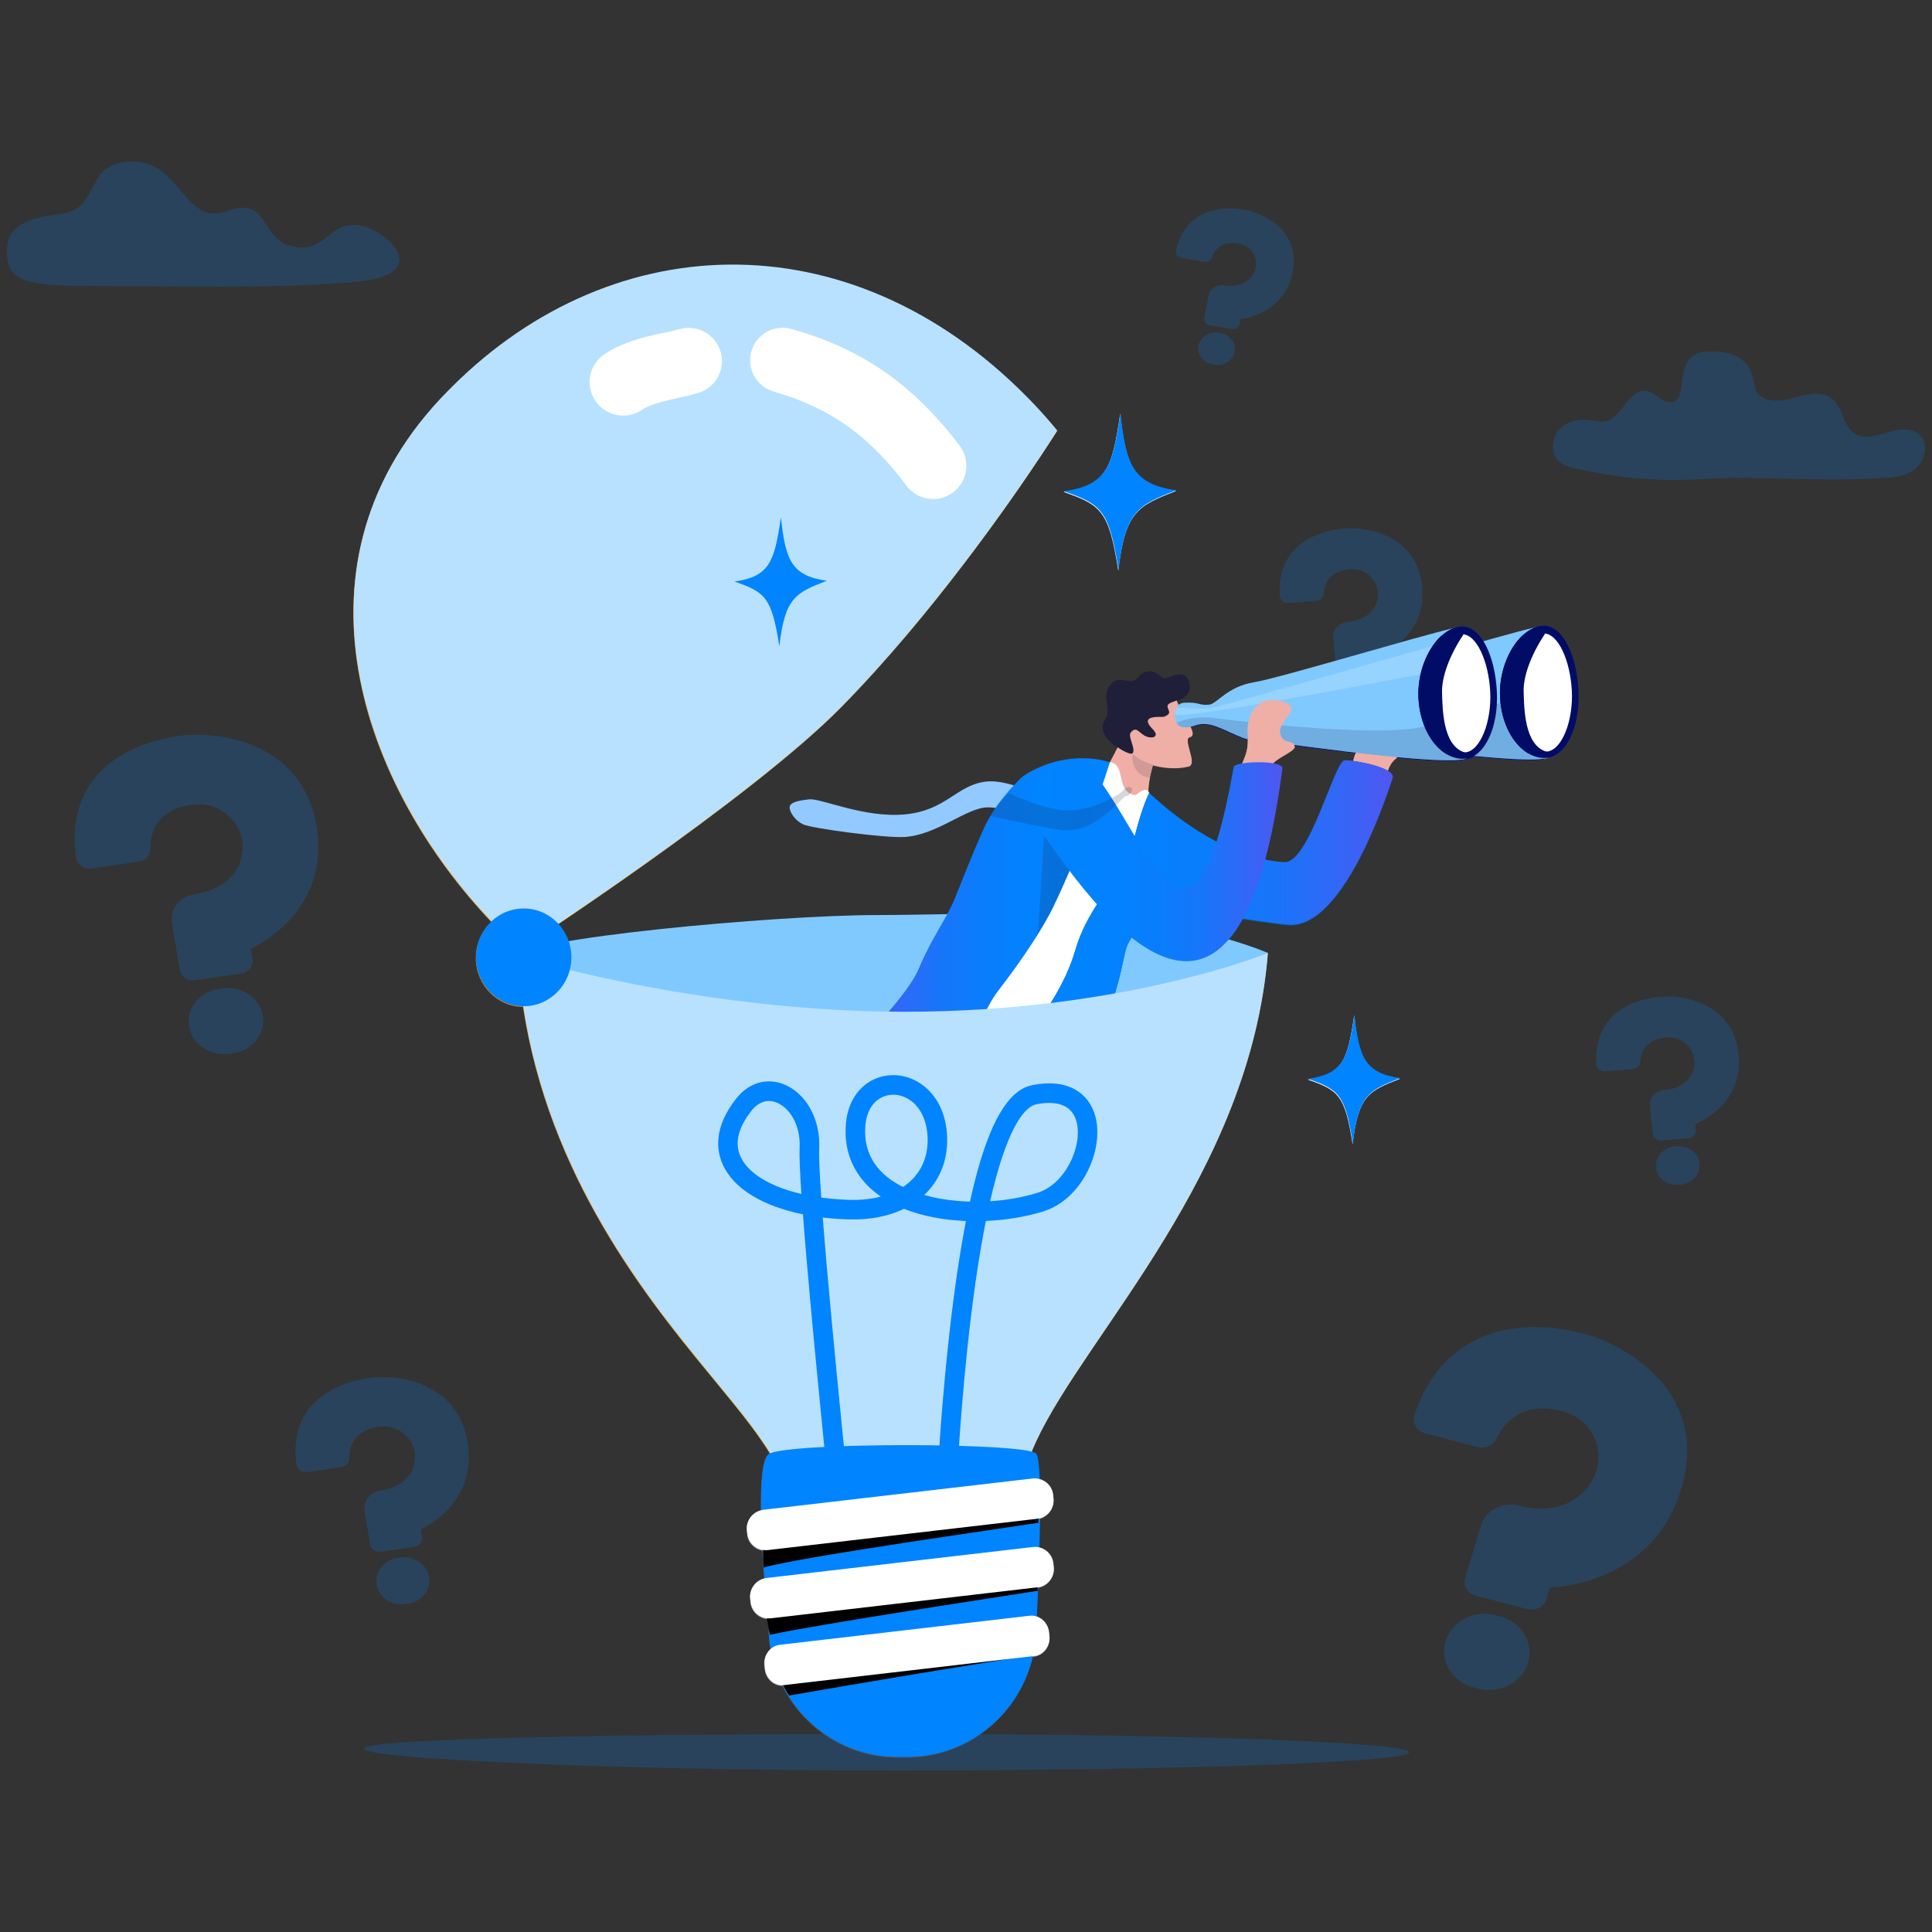 <?xml version="1.0" encoding="UTF-8"?>
<svg id="Layer_1" data-name="Layer 1" xmlns="http://www.w3.org/2000/svg" xmlns:xlink="http://www.w3.org/1999/xlink" viewBox="0 0 700 700">
  <rect x="0" y="0" width="700" height="700" fill="#333333" stroke="none"/>
  <defs>
    <style>
      .cls-1, .cls-2 {
        fill: #fff;
      }

      .cls-3 {
        fill: #b8e1ff;
      }

      .cls-4 {
        fill: #f2b233;
      }

      .cls-5 {
        fill: #ea4f26;
      }

      .cls-6 {
        opacity: .19;
      }

      .cls-6, .cls-7, .cls-8, .cls-9 {
        fill: none;
      }

      .cls-10 {
        fill: #2c2c42;
        opacity: .6;
      }

      .cls-11 {
        fill: url(#New_Gradient_Swatch_6);
      }

      .cls-12, .cls-13, .cls-14, .cls-15, .cls-16 {
        fill: #1f1f39;
      }

      .cls-12, .cls-2 {
        opacity: .18;
      }

      .cls-17 {
        fill: #3d3d59;
        opacity: .26;
      }

      .cls-13 {
        opacity: .11;
      }

      .cls-18, .cls-19 {
        fill: #0084ff;
      }

      .cls-18, .cls-8 {
        opacity: .2;
      }

      .cls-14 {
        opacity: .16;
      }

      .cls-20 {
        fill: url(#New_Gradient_Swatch_6-2);
      }

      .cls-21 {
        fill: #db9923;
      }

      .cls-22 {
        fill: #0267a4;
      }

      .cls-23 {
        fill: #80c9ff;
      }

      .cls-24 {
        fill: #efaea6;
      }

      .cls-25 {
        fill: #575759;
      }

      .cls-26 {
        fill: #92caff;
      }

      .cls-7 {
        opacity: .75;
      }

      .cls-27 {
        fill: #aaaaaf;
      }

      .cls-16 {
        opacity: .14;
      }

      .cls-28 {
        fill: #3b3b4d;
      }

      .cls-9 {
        opacity: .65;
      }

      .cls-29 {
        fill: #f4c83d;
      }

      .cls-30 {
        fill: url(#linear-gradient);
      }

      .cls-31 {
        fill: #cc820a;
      }

      .cls-32 {
        fill: #0069a8;
      }

      .cls-33 {
        fill: #000c66;
      }

      .cls-34 {
        fill: #754942;
      }
    </style>
    <linearGradient id="New_Gradient_Swatch_6" data-name="New Gradient Swatch 6" x1="363.4" y1="335.84" x2="504.62" y2="335.84" gradientUnits="userSpaceOnUse">
      <stop offset="0" stop-color="#0084ff"/>
      <stop offset=".33" stop-color="#0282fe"/>
      <stop offset=".52" stop-color="#0a7dfd"/>
      <stop offset=".69" stop-color="#1975fa"/>
      <stop offset=".83" stop-color="#2d6af7"/>
      <stop offset=".96" stop-color="#475bf2"/>
      <stop offset="1" stop-color="#5156f1"/>
    </linearGradient>
    <linearGradient id="linear-gradient" x1="312.07" y1="331.51" x2="402.14" y2="331.51" gradientUnits="userSpaceOnUse">
      <stop offset="0" stop-color="#5156f1"/>
      <stop offset=".04" stop-color="#475bf2"/>
      <stop offset=".17" stop-color="#2d6af7"/>
      <stop offset=".31" stop-color="#1975fa"/>
      <stop offset=".48" stop-color="#0a7dfd"/>
      <stop offset=".67" stop-color="#0282fe"/>
      <stop offset="1" stop-color="#0084ff"/>
    </linearGradient>
    <linearGradient id="New_Gradient_Swatch_6-2" data-name="New Gradient Swatch 6" x1="373.52" y1="312.22" x2="464.64" y2="312.22" xlink:href="#New_Gradient_Swatch_6"/>
  </defs>
  <g class="cls-8">
    <g>
      <path class="cls-19" d="m600.81,499.39c-8.08-8.83-19.26-14.15-27.03-16.18-7.28-1.9-18.31-3.64-29.54-1.09-6.97,1.58-13.08,4.63-18.15,9.07-6.01,5.26-10.59,12.51-13.63,21.55-.46,1.36-.3,2.79.43,4.04.73,1.26,1.96,2.16,3.44,2.55l19.08,4.99c2.69.7,5.57-.56,6.7-2.93,2.53-5.33,8.92-13.76,23.26-10.26,10.93,2.67,13.2,11.15,13.67,14.68.76,5.74-1.67,11.66-6.51,15.86-7.43,6.45-17.13,5.19-22.25,3.87-5.89-1.52-12.02,1.67-13.66,7.1l-5.78,19.06c-.84,2.78.91,5.69,3.91,6.47l18.59,4.86c3,.78,6.12-.84,6.97-3.63l1.21-4.01c.03-.1.12-.16.23-.17,4.63-.27,13.79-1.45,23.2-6.32,12.01-6.21,20.16-16.15,24.22-29.54,5.81-19.16-1.33-32.32-8.34-39.98Z"/>
      <path class="cls-19" d="m543.5,585.64l-1.63-.43c-7.77-2.03-15.88,2.19-18.07,9.41-2.19,7.22,2.36,14.74,10.13,16.78l1.63.43c7.77,2.03,15.88-2.19,18.07-9.41,2.19-7.22-2.36-14.74-10.13-16.78Z"/>
    </g>
    <g>
      <path class="cls-19" d="m618.06,364.27c-5.61-2.85-12.02-3.5-16.14-3.15-3.86.33-9.48,1.37-14.36,4.5-3.03,1.94-5.35,4.44-6.9,7.43-1.84,3.54-2.6,7.79-2.28,12.64.05.73.41,1.39,1,1.86.6.48,1.36.7,2.15.64l10.12-.86c1.43-.12,2.56-1.21,2.63-2.54.16-2.98,1.55-8.11,9.12-8.87,5.76-.58,8.52,3.1,9.44,4.7,1.5,2.62,1.5,5.87.01,8.7-2.29,4.35-7.18,5.4-9.89,5.64-3.12.28-5.43,2.84-5.14,5.72l.99,10.11c.15,1.48,1.56,2.57,3.15,2.43l9.86-.84c1.59-.13,2.77-1.45,2.62-2.92l-.21-2.12c0-.05.02-.1.08-.12,2.16-.92,6.32-3.04,9.86-6.97,4.53-5.02,6.47-11.16,5.77-18.27-1-10.17-7.01-15.25-11.88-17.73Z"/>
      <path class="cls-19" d="m607.63,415.33l-.86.07c-4.12.35-7.17,3.75-6.8,7.58.38,3.83,4.04,6.66,8.16,6.31l.86-.07c4.12-.35,7.17-3.75,6.8-7.58-.38-3.83-4.04-6.66-8.16-6.31Z"/>
    </g>
    <g>
      <path class="cls-19" d="m463.16,81.94c-3.8-3.48-8.78-5.35-12.18-5.94-3.18-.55-7.95-.91-12.63.57-2.91.92-5.39,2.43-7.37,4.5-2.35,2.45-4,5.7-4.93,9.66-.14.59-.02,1.2.35,1.71.36.51.92.85,1.57.97l8.33,1.45c1.18.21,2.35-.43,2.73-1.48.86-2.36,3.24-6.18,9.49-5.19,4.77.76,6.08,4.29,6.42,5.77.56,2.42-.24,5.03-2.13,6.98-2.9,3.01-7.09,2.81-9.32,2.43-2.57-.44-5.05,1.13-5.53,3.5l-1.69,8.32c-.25,1.22.62,2.39,1.93,2.62l8.12,1.42c1.31.23,2.57-.57,2.82-1.79l.35-1.75s.04-.07.09-.08c1.96-.28,5.82-1.1,9.63-3.51,4.86-3.07,7.93-7.59,9.11-13.44,1.69-8.37-1.88-13.72-5.18-16.74Z"/>
      <path class="cls-19" d="m442.26,120.7l-.71-.12c-3.39-.59-6.68,1.49-7.31,4.64-.64,3.15,1.6,6.2,5,6.79l.71.12c3.39.59,6.68-1.49,7.31-4.64.64-3.15-1.6-6.2-5-6.79Z"/>
    </g>
    <g>
      <path class="cls-19" d="m503.46,194.69c-5.6-2.88-12-3.54-16.12-3.21-3.86.31-9.49,1.34-14.38,4.45-3.04,1.93-5.37,4.42-6.94,7.41-1.85,3.53-2.64,7.78-2.33,12.63.05.73.4,1.39.99,1.87.6.48,1.36.71,2.15.64l10.12-.82c1.43-.12,2.56-1.2,2.64-2.53.17-2.98,1.59-8.1,9.15-8.84,5.77-.56,8.51,3.13,9.42,4.74,1.49,2.62,1.48,5.87-.02,8.7-2.31,4.34-7.2,5.38-9.92,5.61-3.12.26-5.44,2.82-5.17,5.7l.95,10.12c.14,1.48,1.55,2.57,3.14,2.45l9.86-.8c1.59-.13,2.77-1.44,2.63-2.91l-.2-2.13c0-.05.03-.1.08-.12,2.17-.91,6.33-3.02,9.89-6.94,4.55-5,6.51-11.14,5.85-18.25-.96-10.17-6.95-15.28-11.81-17.77Z"/>
      <path class="cls-19" d="m492.82,245.71l-.86.07c-4.13.33-7.19,3.72-6.83,7.55.36,3.83,4.01,6.67,8.13,6.34l.86-.07c4.13-.33,7.19-3.72,6.83-7.55-.36-3.83-4.01-6.67-8.13-6.34Z"/>
    </g>
    <g>
      <path class="cls-19" d="m153.65,501.94c-7.01-3.07-14.8-3.41-19.75-2.7-4.64.66-11.35,2.31-17,6.42-3.51,2.56-6.11,5.74-7.75,9.45-1.94,4.4-2.53,9.6-1.75,15.43.12.88.6,1.65,1.36,2.18.76.54,1.7.76,2.65.62l12.16-1.73c1.72-.24,2.99-1.64,2.98-3.25-.04-3.62,1.24-9.9,10.31-11.34,6.92-1.09,10.54,3.16,11.78,5.04,2.02,3.06,2.28,6.99.71,10.51-2.42,5.41-8.25,7.02-11.51,7.49-3.75.55-6.33,3.81-5.76,7.27l2,12.15c.29,1.77,2.09,3,4,2.73l11.85-1.69c1.91-.27,3.23-1.94,2.94-3.71l-.42-2.55c-.01-.06.02-.12.08-.15,2.54-1.26,7.39-4.11,11.37-9.1,5.07-6.37,6.93-13.93,5.52-22.47-2.01-12.22-9.69-17.95-15.77-20.61Z"/>
      <path class="cls-19" d="m145.11,564.35l-1.04.15c-4.96.7-8.37,5.02-7.61,9.62.76,4.6,5.41,7.77,10.36,7.07l1.04-.15c4.96-.7,8.37-5.02,7.61-9.62s-5.41-7.77-10.36-7.07Z"/>
    </g>
    <g>
      <path class="cls-19" d="m92.46,270.42c-9.86-4.29-20.8-4.75-27.76-3.75-6.51.94-15.94,3.27-23.86,9.06-4.92,3.6-8.57,8.07-10.87,13.3-2.72,6.19-3.53,13.49-2.41,21.68.17,1.23.85,2.32,1.92,3.07,1.07.75,2.4,1.06,3.72.87l17.08-2.46c2.41-.35,4.2-2.31,4.17-4.58-.07-5.08,1.71-13.92,14.46-15.96,9.72-1.55,14.82,4.41,16.57,7.05,2.84,4.29,3.22,9.82,1.02,14.77-3.38,7.61-11.57,9.88-16.15,10.56-5.26.78-8.89,5.36-8.07,10.22l2.85,17.07c.42,2.49,2.94,4.21,5.62,3.82l16.64-2.4c2.68-.39,4.53-2.73,4.11-5.22l-.6-3.59c-.01-.09.03-.17.12-.21,3.57-1.77,10.38-5.79,15.95-12.81,7.11-8.97,9.7-19.59,7.7-31.58-2.86-17.16-13.66-25.2-22.21-28.92Z"/>
      <path class="cls-19" d="m80.62,358.13l-1.46.21c-6.96,1-11.75,7.07-10.67,13.54,1.08,6.46,7.62,10.91,14.58,9.91l1.46-.21c6.96-1,11.75-7.07,10.67-13.54-1.08-6.46-7.62-10.91-14.58-9.91Z"/>
    </g>
  </g>
  <path class="cls-18" d="m128.38,81.48c9.99,0,30.52,17.72,1.18,20.56-29.34,2.84-73.28,1.53-91.06,1.59-29.03.1-36.23-1.09-35.99-12.95.13-6.86,3.84-11.31,19.14-13.11,15.92-1.87,7.79-19.57,27.22-19.04,16.55.46,18.24,23.63,33.38,17.95,15.14-5.68,11.97,9.8,23.05,12.64,12.17,3.12,13.11-7.64,23.1-7.64Z"/>
  <path class="cls-18" d="m617.23,173.55c-15.85,1.06-30.99-.33-46.54-3.85-2.39-.54-4.91-1.26-6.53-3.26-2.45-3.03-1.71-8.14.93-10.97,2.64-2.83,6.62-3.68,10.29-3.28,2.35.25,4.76.95,7.03.23,2.83-.9,4.71-3.75,6.61-6.23,1.9-2.48,4.47-4.93,7.4-4.55,2.2.29,3.93,2.11,5.88,3.24,1.95,1.14,4.79,1.26,5.91-.84,2.4-4.48-.97-16.77,11.38-16.77,17.82,0,14.91,12.37,17.05,15,3.25,3.98,9.04,3.1,13.75,1.76,4.71-1.35,10.32-2.62,13.95.93,3.15,3.09,3.48,8.74,6.83,11.56,3.57,3,8.63,1.4,12.95.05,4.32-1.35,9.89-1.84,12.4,2.25,2.1,3.43.53,8.42-2.46,10.94-2.99,2.52-6.93,3.13-10.69,3.38-24.41,1.63-46.57-.9-66.15.4Z"/>
  <g>
    <path class="cls-18" d="m131.84,633.58c0,3.65,89.36,7.9,192.33,7.9s186.43-2.96,186.43-6.62-83.47-6.62-186.43-6.62-192.33,1.68-192.33,5.34Z"/>
    <path class="cls-21" d="m459.31,345.51c-44.8-18.13-104.49-13.71-141.63-13.71s-130.72,8.7-130.13,15.18c.59,6.48,31.54,65.73,68.68,65.73s173.31-32.27,173.31-32.27l29.77-34.93Z"/>
    <g>
      <g>
        <path class="cls-34" d="m455.17,258.82c0,.95.06,2.14.58,3.08.5.9,1.45,1.58,3.22,1.61,3.3.06,3.7-1.58,8.05-1.11,4.35.47,12.47,5.61,15.29,5.49,2.56-.11,65.45,9.52,77.28,7.22.41-.08.75-.17,1.03-.28.54-.21.84-.47.87-.79.05-.4.09-1,.12-1.77.36-7.98.08-34.09-1.83-42.48-.38-1.67-.83-2.64-1.35-2.62-.43.02-1.28.17-2.48.44-12.53,2.82-63.2,18.13-72.18,19.57-9.5,1.52-13.42,7.79-16.12,8.09-3.82.42-3.49-1.01-9.08-.68-3.01.18-3.42,3.06-3.4,4.24Z"/>
        <path class="cls-33" d="m455.76,261.9c.5.9,1.45,1.58,3.22,1.61,3.3.06,3.7-1.58,8.05-1.11,4.35.47,12.47,5.61,15.29,5.49,2.56-.11,65.45,9.52,77.28,7.22-.04-.07-.09-.14-.13-.22-.54-.93-1.08-1.86-1.62-2.78-3.15-5.41-6.13-10.52-8.23-14.1-1.84-3.14-2.99-5.12-2.99-5.12-.47.72-1.53,1.38-3.06,1.99-13.55,5.38-64.25,6.52-73.31,5.33-7.77-1.02-12.66.8-14.5,1.68Z"/>
        <g>
          <path class="cls-28" d="m543.41,252.92c.49,9.52,4.77,17.15,10.29,20.34,2.07,1.2,4.32,1.78,6.61,1.6,7.02-.55,12.18-11.27,11.51-24.36-.68-13.09-5.83-23.81-12.86-23.53-1.01.04-2.01.26-3,.64h0s0,0,0,0c-1.58.61-3.1,1.63-4.51,2.97-4.94,4.71-8.49,13.39-8.03,22.33Z"/>
          <path class="cls-1" d="m548.75,251.66c.55,10.62,5.71,21.22,11.42,20.93,5.71-.3,9.8-11.38,9.25-22-.55-10.62-4.81-21.13-10.52-20.84s-10.7,11.29-10.15,21.91Z"/>
        </g>
        <path class="cls-17" d="m543.41,252.92c.49,9.52,4.77,17.15,10.29,20.34,5.4.47,11.41.79,6.46-.68-8.07-2.38-8.02-16.23-8.2-21.67-.18-5.44,2.57-13.38,7.82-21.13l-3.83-2.18h0s0,0,0,0c-.14.09-2.19,1.42-4.51,2.97-4.94,4.71-8.49,13.39-8.03,22.33Z"/>
      </g>
      <path class="cls-24" d="m501.57,285.14c1.96-16.18,9.58-8.04,13.17-17.13.59-1.49-6.58-11.82-12.75-8.77-6.17,3.05-10.96,12.29-11.81,17.02-.85,4.73,4.71,7.31,6.38,7.29,1.66-.02,5.01,1.59,5.01,1.59Z"/>
      <path class="cls-24" d="m396.13,289.92l11.08,6.12s10.82,5.79,9.55,2.55c-1.71-4.34-.29-7.8-.66-10.45-.23-1.68.03-3.94.46-6.15.75-3.89,2.02-7.6,2.02-7.6l.47-.88-.34-3.08-1-9.02s-9.12,1.4-11.32,6.5c-2.01,4.64-9.08,16.58-10.25,22.02Z"/>
      <path class="cls-16" d="m416.55,281.98c.75-3.89,2.02-7.6,2.02-7.6l.47-.88-.34-3.08-1.16-.97s-4.95,2.03-6.42,3.05c-2.11,1.47-.77,9.11,5.44,9.49Z"/>
      <path class="cls-1" d="m402.05,276.44c5.4.55,2.61,9.03,7.36,11.36,2.51,1.23,2.39-.16,4.1-.91,1.05-.46,2.09-1.03,2.79.69,14.12,35.15-36.5,89.87-35.19,95.6,1.07,4.68-22.58,4.67-34.17-3.63-15.9-11.38-7.05-30.74-5.05-34.31,2-3.58,38.61-63.31,38.61-63.31,0,0,10.86-1.36,21.56-5.5Z"/>
      <path class="cls-22" d="m504.41,282.35c-.73,1.78-16.8,54.45-37.67,52.91-9.23-.68-40.18-6.53-46.32-4.63-4.67,1.45-11.5,8.88-12.68,13.94-.95,4.07-1.74,8.04-2.53,10.91-2.01,7.38-9.3,33.92-14.56,37.42-7.06,4.7-24.95,4.66-26.97.35-3.47-7.39,18.77-24.51,25.76-48.48,5.4-18.53,17.6-25.88,21.57-41.4,3-11.74,5.29-15.79,5.29-15.79,22.99,21.5,42.17,24.85,49.05,25.07,8.84.29,17.91-35.79,21.61-36.88,1.46-.43,19.2,2.31,17.46,6.56Z"/>
      <path class="cls-13" d="m504.41,282.35c-.73,1.78-16.8,54.45-37.67,52.91-9.23-.68-40.18-6.53-46.32-4.63-4.67,1.45-11.5,8.88-12.68,13.94-.95,4.07-1.74,8.04-2.53,10.91-2.01,7.38-9.3,33.92-14.56,37.42-7.06,4.7-24.95,4.66-26.97.35-3.47-7.39,18.77-24.51,25.76-48.48,5.4-18.53,17.6-25.88,21.57-41.4,3-11.74,5.29-15.79,5.29-15.79,22.99,21.5,42.17,24.85,49.05,25.07,8.84.29,17.91-35.79,21.61-36.88,1.46-.43,19.2,2.31,17.46,6.56Z"/>
      <path class="cls-32" d="m312.02,380.72c-1.22,10.07,25.24,9.12,34.93,4.41,8.03-3.91,5.45-14.07,15.23-26.7,4.94-6.38,12.98-17.55,17.89-26.71.48-.9.94-1.79,1.35-2.64,3.5-7.2,6.87-15.13,9.84-22.65,1.35-3.42,2.63-6.75,3.8-9.88.75-2.01,1.45-3.95,2.11-5.77,2.42-6.75,4.16-12.01,4.87-14.34,0,0-12.38-4.51-26.7,2.36-1.63.78-4.37,2.09-6.16,3.99-1.49,1.58-8.61,8.38-12.69,17.44-4.93,10.93-7.96,19.1-10.71,25.77-3.03,7.35-7.98,13.41-12.95,25.15-4.46,10.54-20.18,24.33-20.81,29.58Z"/>
      <path class="cls-12" d="m379.25,294.49c-1.2,2.92-2.5,38.32-3.49,44.6.48-.9,5.24-9.15,5.66-10,3.5-7.2,6.87-15.13,9.84-22.65l-12.02-11.95Z"/>
      <g>
        <path class="cls-24" d="m426.16,253.73c1.33,4.67,8.27,12.7,5.06,13.35-3.21.65,2.83,9.86-.56,10.68-8.22,1.98-18.78-1.29-20.64-5.07-1.86-3.77-3.49-15.05-3.49-15.05l19.63-3.91Z"/>
        <path class="cls-15" d="m418.54,260.06c2.67-.23,2.87.37,4.53-.89s-2.01-3.13,1.29-4.4c3.3-1.27,7-2.25,6.59-6.22-.6-5.75-5.43-3.84-8.39-2.55-1.91.83-3.25-3.39-7.19-2.39-3.09.79-2.37,2.53-5.09,3.36-1.65.5-5.47-1.59-7.69.97-4.12,4.75.85,8.52-2.4,13.35-3.79,5.64,9.1,13.34,10.12,11.87,1.2-1.71-1.93-6.09-.67-7.54,1.91-2.17,2.58-.31,4.82,1.08,2.39,1.48,6.14.83,3.02-2.35-3.12-3.18-1.35-4.09,1.07-4.3Z"/>
      </g>
      <path class="cls-34" d="m425.6,259.11c0,.95.06,2.14.58,3.08.5.9,1.44,1.58,3.22,1.61,3.3.06,3.69-1.58,8.05-1.11,4.35.46,12.47,5.62,15.29,5.49,2.56-.11,65.45,9.52,77.28,7.22.4-.08.75-.17,1.03-.28.53-.21.84-.46.87-.79.05-.4.09-1,.12-1.77.36-7.98.08-34.09-1.83-42.48-.38-1.67-.83-2.64-1.35-2.62-.43.02-1.28.17-2.48.44-12.53,2.83-63.2,18.13-72.18,19.57-9.5,1.52-13.42,7.78-16.12,8.09-3.81.42-3.49-1.01-9.08-.68-1.49.09-2.34.83-2.81,1.7-.49.9-.6,1.93-.59,2.53Z"/>
      <path class="cls-33" d="m426.19,262.19c.5.9,1.45,1.58,3.22,1.61,3.3.06,3.7-1.58,8.05-1.11,4.35.47,12.47,5.61,15.29,5.49,2.56-.11,65.45,9.52,77.28,7.22-.04-.07-.09-.14-.13-.22-.54-.93-1.08-1.86-1.62-2.78-3.15-5.41-6.13-10.52-8.23-14.1-1.84-3.14-2.99-5.12-2.99-5.12-.47.72,2.52,9.02.99,9.63-13.55,5.38-68.29-1.11-77.36-2.31-7.77-1.02-12.66.8-14.5,1.68Z"/>
      <path class="cls-2" d="m425.6,259.11c2.23,2.32,83.14-13.54,91.76-15.04l5.47-10.81s-79.76,22.71-83.18,23.39c-3.42.69-9.58.28-12.18,0-.47-.05-.91-.07-1.28-.07-.49.9-.6,1.93-.59,2.53Z"/>
      <g>
        <path class="cls-33" d="m513.84,253.21c.49,9.52,4.77,17.15,10.29,20.34,2.07,1.2,4.32,1.78,6.61,1.6,7.02-.55,12.18-11.27,11.51-24.36-.68-13.09-5.83-23.81-12.86-23.53-1.01.04-2.01.26-3,.64h0s0,0,0,0c-1.58.61-3.1,1.63-4.51,2.97-4.94,4.71-8.49,13.39-8.03,22.33Z"/>
        <path class="cls-1" d="m519.18,251.95c.55,10.62,5.71,21.22,11.42,20.93,5.71-.3,9.8-11.38,9.25-22-.55-10.62-4.81-21.13-10.52-20.84-5.71.3-10.7,11.29-10.15,21.91Z"/>
      </g>
      <path class="cls-17" d="m513.84,253.21c.49,9.52,4.77,17.15,10.29,20.34,5.4.47,11.41.79,6.46-.68-8.07-2.38-8.02-16.23-8.2-21.67-.18-5.44,2.57-13.38,7.82-21.13l-3.83-2.18h0s0,0,0,0c-.14.09-2.19,1.42-4.51,2.97-4.94,4.71-8.49,13.39-8.03,22.33Z"/>
      <path class="cls-24" d="m461.01,277.1c.57-1.9,8.42-4.95,8.03-6.44-.72-2.77-4.75-.39-5.33-5.14-.46-3.7,7-8.39,2.8-10.29-9.82-4.44-15.49,2.81-14.51,11.93.76,7.09-3.81,11.21-4.57,17.18-.76,5.98,12.41,1.6,12.41,1.6,0,0,.09-5.24,1.18-8.85Z"/>
      <path class="cls-32" d="m394.81,278.51c20.2,23.19,36.87,85.81,52.13-.4.37-2.07,18.02-2.61,17.6.6-17.96,138.54-80.93,29.88-89.82,19.66-3.77-4.33,1.17-22.13,8.94-20.84,7.77,1.29,11.15.98,11.15.98Z"/>
      <g>
        <path class="cls-12" d="m407.96,288.62c-.49-.48-8.25,9.56-16.59,11.77-2.3.61-4.71.89-7.1.57-7-.92-25.59-5.05-25.59-5.05,0,0,3.22-5.4,7.02-8.29,5.93,3.19,15.44,5.93,19.13,6.21,2.74.21,5.41-.06,7.95-.63,4.78-1.08,9.08-3.21,12.39-5.15,1.69-.99,2.27-2.87,4.02-2.61,2.33.34-.61,3.8-1.24,3.18Z"/>
        <path class="cls-26" d="m411.91,285.38c0-.98-.58-2.6-2.64-2.66-1.56-.04-1.72.58-3.09,1.62-4.11,3.12-10.19,6.88-17.12,7.17-6.93.29-22.03-9.79-32.36-8.26-10.33,1.53-14.04,10.46-28.89,11.82-14.85,1.36-30.25-5.9-34.63-5.45-4.39.46-7.08,1.23-7.08,2.95,0,1.72,1.96,4.71,4.93,6.13,2.97,1.42,29.68,5.03,36.83,4.55,11.67-.78,22.31-10.56,29.81-10.72,3.15-.07,7.71.83,12.58,1.91,6.7,1.48,14.01,3.29,19.08,3.34,9.78.11,18.46-10.71,19.08-10.24.61.47,1.18.93,2.45.7.87-.16,1.07-1.88,1.07-2.86Z"/>
      </g>
    </g>
    <path class="cls-4" d="m459.31,345.51c-6.41,79.92-65.75,137.69-83.9,176.76,0,0,0,0,0,.01-3.68,7.93-5.7,15.21-5.3,21.97.01.24.01.46.02.69h0c.06,5.99-3.84,10.64-9.99,13.94,0,0-.01,0-.02.01-3.17,1.7-6.93,3.05-11.06,4.03-1.18.28-2.39.53-3.63.75-1.42.27-2.88.48-4.39.65h-.04c-.1.02-.2.03-.3.04-11.59,1.37-24.65.33-35.28-3.11-.55-.18-1.09-.36-1.62-.55-.2-.08-.39-.15-.58-.21h0s0,0-.01,0c-2.32-.85-4.5-1.83-6.5-2.93-.19-.1-.38-.21-.57-.32-.37-.21-.74-.43-1.1-.65-.18-.11-.36-.22-.53-.34-.18-.12-.35-.23-.52-.34-.04-.03-.08-.05-.12-.08-.29-.2-.57-.39-.84-.59-.02-.01-.04-.03-.06-.04-.16-.12-.33-.24-.49-.36-.12-.09-.25-.19-.37-.29-.2-.15-.38-.31-.57-.46-.26-.21-.51-.43-.76-.65-.03-.02-.05-.04-.07-.07-.11-.1-.22-.2-.32-.29-.02-.02-.04-.04-.06-.05-.09-.08-.18-.17-.27-.25-.37-.36-.72-.72-1.06-1.09-2.79-3.07-4.49-6.69-4.73-10.84-.09-1.49-.37-3.05-.86-4.67,0,0,0,0,0-.01-1.15-3.87-3.42-8.09-6.5-12.7,0,0,0,0,0,0-5.98-9.04-15.1-19.6-25.26-32.09-26.36-32.37-60.03-79.83-64.09-144.66,0,0,60.28,18.72,131.9,20.04,84.46,1.56,139.86-21.22,139.86-21.22Z"/>
    <g class="cls-7">
      <path class="cls-1" d="m396.89,405.15c-1.14-4.55-3.73-8.06-7.5-10.16-4.05-2.26-9.22-2.79-15.38-1.58-4.54.89-8.49,4.37-12.06,10.63-2.87,5.02-5.54,12.01-7.96,20.79-.91,3.32-1.8,6.93-2.65,10.8-1.53-.04-3.06-.13-4.57-.26-4.28-.36-8.32-1.09-12-2.14.24-.23.47-.45.7-.69,5.33-5.41,7.95-12.56,7.58-20.69-.67-14.51-10.32-22.05-19.54-22.05h-.13c-4.51.04-8.69,1.85-11.77,5.1-3.31,3.49-5.16,8.42-5.33,14.25-.29,9.56,3.61,17.71,11.28,23.58.49.37.98.73,1.49,1.08-3.47.91-7.36,1.32-11.54,1.18-3.49-.11-6.85-.39-10.04-.83-.58-8.41-.88-14.68-.74-17.56.26-5.45-.91-10.61-3.37-14.91-2.37-4.12-5.81-7.2-9.7-8.66-6.17-2.32-12.49-.39-16.92,5.17-8.39,10.54-7.28,18.97-4.87,24.19,3.98,8.6,14.39,14.88,28.96,17.84,1.57,20.9,4.43,50.92,6.98,76.56.48,4.81.95,9.47,1.39,13.88.47,4.61.91,8.95,1.32,12.92.15,1.53.31,3,.45,4.41.07.67.14,1.33.2,1.97.56,5.45,1.03,9.89,1.34,12.92.25,2.36.41,3.87.46,4.37.08.71.35,1.35.77,1.86.66.81,1.65,1.31,2.75,1.31.12,0,.25,0,.38-.02.71-.08,1.36-.36,1.87-.78.89-.73,1.41-1.88,1.28-3.11-.01-.11-.12-1.12-.3-2.89-.28-2.63-.73-6.94-1.3-12.46-.02-.15-.03-.31-.05-.47-.21-1.98-.43-4.12-.66-6.38-.41-3.95-.85-8.29-1.32-12.92-.48-4.75-.99-9.79-1.51-15.03-2.49-25.04-5.28-54.32-6.88-74.99,2.96.35,6.06.59,9.28.69,7.62.25,14.51-1.09,20.17-3.84,6.8,2.72,14.59,4.12,22.45,4.42-2.26,11.59-4.27,25.21-6.01,40.73-1.24,11.05-2.23,22.1-3.01,32.35-.52,6.76-.94,13.17-1.3,19.02-.28,4.63-.51,8.91-.7,12.72-.11,2.27-.21,4.37-.3,6.28,0,.02,0,.04,0,.06-.34,7.71-.47,12.39-.48,12.53,0,.05,0,.1,0,.15.03,1.89,1.54,3.44,3.45,3.49h.1c1.69,0,3.11-1.18,3.46-2.78.05-.22.08-.44.08-.67,0-.13.13-4.63.45-12.06.03-.61.06-1.24.09-1.89.06-1.38.13-2.85.21-4.39.19-3.8.42-8.08.7-12.72.36-6.01.8-12.62,1.33-19.6.77-10.08,1.75-20.9,2.96-31.74,1.79-15.95,3.86-29.84,6.19-41.5,7.32-.31,14.45-1.51,20.65-3.4,14.23-4.33,22.1-22.2,19.12-34.1Zm-115.69,24.83c-6.53-2.74-11-6.39-12.93-10.56-2.29-4.96-.95-10.61,3.98-16.8,1.81-2.28,3.98-3.45,6.27-3.45.86,0,1.73.16,2.61.5,4.39,1.66,8.93,7.56,8.5,16.6-.14,2.87.12,8.74.64,16.59-3.3-.77-6.34-1.73-9.08-2.88Zm45.89.33c-1.93-.95-3.68-2.03-5.22-3.2-5.87-4.49-8.73-10.45-8.5-17.74.28-9.15,5.6-12.44,10.08-12.48h.08c2.9,0,5.82,1.3,8.01,3.57,2.68,2.78,4.22,6.84,4.45,11.72.28,6.1-1.64,11.42-5.54,15.39-1,1.01-2.12,1.93-3.35,2.74Zm48.62,2.17c-5.33,1.62-11.15,2.64-17.06,3.01.71-3.12,1.44-6.06,2.19-8.79,5.94-21.59,11.66-25.77,14.55-26.33,1.49-.3,3.09-.5,4.66-.5,4.38,0,8.6,1.56,9.96,7,2.17,8.71-4.12,22.51-14.31,25.61Z"/>
    </g>
    <g class="cls-6">
      <path class="cls-5" d="m251.64,491.35c-26.36-32.37-60.03-79.53-64.09-144.37l32.13,7.66c-3.32,43.26,10.62,79.09,31.97,136.71Z"/>
    </g>
    <g>
      <path class="cls-4" d="m382.97,156.23s-1.97,3.15-5.55,8.55c-11.54,17.39-39.79,58.06-72.56,91.42-33.01,33.6-116.53,87.95-116.53,87.95-2.56-2.34-5.1-4.77-7.61-7.31-47.52-48.01-79.54-129.77-21.27-192.1.44-.48.9-.95,1.38-1.43,58.26-60.97,146.32-65.18,211.42,1,.89.9,1.76,1.81,2.63,2.72,2.84,3.02,5.54,6.09,8.09,9.2Z"/>
      <g class="cls-9">
        <path class="cls-1" d="m246.03,119.54c-1.4.4-3.21.8-5.2,1.22-1.99.42-4.19.88-6.51,1.46-2.32.58-4.79,1.3-7.34,2.28-2.55.98-5.19,2.24-7.77,3.89l-.08.05c-5.66,3.63-7.3,11.15-3.67,16.81,3.63,5.66,11.15,7.3,16.81,3.67.04-.03.13-.09.17-.11,1.82-1.21,4.48-2.26,7.88-3.13,1.7-.45,3.57-.86,5.63-1.32,2.07-.46,4.32-.95,6.91-1.72,6.38-1.89,10.02-8.59,8.13-14.96-1.88-6.34-8.51-9.98-14.86-8.16l-.1.03Z"/>
        <path class="cls-1" d="m347.6,161.74c-3.69-4.88-7.71-9.62-12.14-14.08-4.43-4.46-9.28-8.63-14.51-12.31-5.23-3.69-10.83-6.88-16.61-9.52-5.78-2.64-11.72-4.73-17.66-6.39h-.02c-6.27-1.76-12.78,1.91-14.53,8.18-1.75,6.25,1.89,12.73,8.12,14.51,9.89,2.82,18.94,6.93,26.91,12.66,7.99,5.7,14.95,13.04,21.15,21.38l.02.03c3.97,5.34,11.51,6.45,16.85,2.48,5.34-3.97,6.45-11.51,2.48-16.85l-.06-.08Z"/>
      </g>
      <g class="cls-6">
        <path class="cls-5" d="m160.83,143.32c4.64,93.28,21.68,147.73,50.89,183.03l-23.39,17.8c-2.56-2.33-5.1-4.77-7.61-7.31-47.52-48.01-79.53-129.77-21.27-192.1.44-.48.9-.96,1.38-1.43Z"/>
      </g>
    </g>
    <g>
      <ellipse class="cls-31" cx="189.66" cy="347.13" rx="17.28" ry="17.71"/>
      <ellipse class="cls-29" cx="189.66" cy="347.13" rx="10.44" ry="10.7"/>
    </g>
    <g>
      <path class="cls-25" d="m275.68,548.99c.03,1.69.08,3.41.14,5.15.21,5.58.56,11.33.94,16.54.13,1.78.27,3.5.4,5.13.65,8.03,1.27,13.8,1.27,13.8,0,.99.03,1.97.1,2.94.1,1.72.3,3.43.59,5.1.39,2.28.93,4.5,1.63,6.65.81,2.53,1.84,4.96,3.05,7.28,4.83,9.25,12.61,16.68,22.07,21.02.94.43,1.9.84,2.88,1.21,5.14,1.95,10.7,3.01,16.51,3h3.37c5.88-.01,11.5-1.11,16.67-3.11,2.81-1.08,5.49-2.43,8.01-4.02,10.44-6.57,18.14-17.18,20.94-29.66.39-1.75.69-3.53.88-5.35.18-1.7.28-3.42.28-5.17,0,0,.03-.6.08-1.69.08-1.67.22-4.5.37-8.04.17-3.99.36-8.89.53-14.08.08-2.75.16-5.58.22-8.4.11-4.97.17-9.91.14-14.33-.02-2.82-.07-5.43-.17-7.69-.2-4.37-.58-7.45-1.2-8.29-3.11-4.15-90.75-4.21-96.98.12-2.35,1.63-2.92,10.94-2.72,21.89Z"/>
      <path class="cls-10" d="m276.68,568.17c14.57-4.02,86.04-14.07,99.51-16.19-.13-1.78-.27-3.5-.4-5.13l-99.23,10.13c-.09,2.75-.42,7.2.12,11.19Z"/>
      <path class="cls-10" d="m278.9,592.57c19.23-4.13,84.7-13.96,97.03-15.95-.1-1.73-.3-3.43-.59-5.1l-98.06,9.08c-.08,1.67.57,7.98,1.62,11.96Z"/>
      <path class="cls-27" d="m381.48,541.8l.15,1.33c.41,3.66-2.27,6.98-6,7.42l-97.43,11.32c-3.73.43-7.09-2.18-7.5-5.85l-.15-1.33c-.41-3.66,2.27-6.98,6-7.42l97.44-11.32c3.73-.43,7.09,2.18,7.5,5.85Z"/>
      <path class="cls-27" d="m381.57,566.63l.15,1.33c.42,3.66-2.24,6.98-5.93,7.41l-96.45,11.22c-3.69.43-7.02-2.19-7.44-5.86l-.15-1.33c-.42-3.66,2.24-6.98,5.93-7.41l96.45-11.22c3.69-.43,7.02,2.19,7.44,5.86Z"/>
      <path class="cls-10" d="m280.74,604.29c.81,2.53,3.63,8.43,5.16,10.29,22.11-3.91,72.88-12.42,88.34-14.58.39-1.75.69-3.53.88-5.35l-94.39,9.64Z"/>
      <path class="cls-27" d="m380,591.57l.15,1.33c.42,3.66-2.06,6.96-5.52,7.36l-90.52,10.53c-3.46.4-6.61-2.24-7.03-5.9l-.15-1.33c-.42-3.66,2.06-6.96,5.52-7.36l90.52-10.53c3.46-.4,6.61,2.24,7.03,5.9Z"/>
    </g>
    <path class="cls-1" d="m266,210.95c12.68-1.82,14.5-7.05,16.85-23.28,1.64,15.39,3.74,21.23,16.64,22.99-11.25,4.39-15.2,5.98-17.21,23.77-2.77-18.02-5.24-19.61-16.28-23.48Z"/>
    <path class="cls-1" d="m473.8,391.15c12.68-1.82,14.5-7.05,16.85-23.28,1.64,15.39,3.74,21.23,16.64,22.99-11.25,4.39-15.2,5.98-17.21,23.77-2.77-18.02-5.24-19.61-16.28-23.48Z"/>
    <path class="cls-1" d="m385.36,178.24c15.44-2.22,17.65-8.59,20.51-28.34,2,18.74,4.56,25.85,20.26,27.99-13.7,5.34-18.51,7.28-20.95,28.95-3.37-21.94-6.38-23.88-19.82-28.59Z"/>
    <path class="cls-23" d="m459.4,345.25c-44.8-18.13-104.49-13.71-141.63-13.71s-130.72,8.7-130.13,15.18,31.54,65.73,68.68,65.73,173.31-32.27,173.31-32.27l29.77-34.93Z"/>
    <g>
      <g>
        <path class="cls-23" d="m455.26,258.56c0,.95.06,2.14.58,3.08.5.9,1.45,1.58,3.22,1.61,3.3.06,3.7-1.58,8.05-1.11,4.35.47,12.47,5.61,15.29,5.49,2.56-.11,65.45,9.52,77.28,7.22.41-.08.75-.17,1.03-.28.54-.21.84-.47.87-.79.05-.4.09-1,.12-1.77.36-7.98.08-34.09-1.83-42.48-.38-1.67-.83-2.64-1.35-2.62-.43.02-1.28.17-2.48.44-12.53,2.82-63.2,18.13-72.18,19.57-9.5,1.52-13.42,7.79-16.12,8.09-3.82.42-3.49-1.01-9.08-.68-3.01.18-3.42,3.06-3.4,4.24Z"/>
        <path class="cls-14" d="m455.85,261.64c.5.9,1.45,1.58,3.22,1.61,3.3.06,3.7-1.58,8.05-1.11,4.35.47,12.47,5.61,15.29,5.49,2.56-.11,65.45,9.52,77.28,7.22-.04-.07-.09-.14-.13-.22-.54-.93-1.08-1.86-1.62-2.78-3.15-5.41-6.13-10.52-8.23-14.1-1.84-3.14-2.99-5.12-2.99-5.12-.47.72-1.53,1.38-3.06,1.99-13.55,5.38-64.25,6.52-73.31,5.33-7.77-1.02-12.66.8-14.5,1.68Z"/>
        <g>
          <path class="cls-33" d="m543.5,252.66c.49,9.52,4.77,17.15,10.29,20.34,2.07,1.2,4.32,1.78,6.61,1.6,7.02-.55,12.18-11.27,11.51-24.36-.68-13.09-5.83-23.81-12.86-23.53-1.01.04-2.01.26-3,.64h0s0,0,0,0c-1.58.61-3.1,1.63-4.51,2.97-4.94,4.71-8.49,13.39-8.03,22.33Z"/>
          <path class="cls-1" d="m548.84,251.4c.55,10.62,5.71,21.22,11.42,20.93,5.71-.3,9.8-11.38,9.25-22-.55-10.62-4.81-21.13-10.52-20.84-5.71.3-10.7,11.29-10.15,21.91Z"/>
        </g>
        <path class="cls-33" d="m543.5,252.66c.49,9.52,4.77,17.15,10.29,20.34,5.4.47,11.41.79,6.46-.68-8.07-2.38-8.02-16.23-8.2-21.67-.18-5.44,2.57-13.38,7.82-21.13l-3.83-2.18h0s0,0,0,0c-.14.09-2.19,1.42-4.51,2.97-4.94,4.71-8.49,13.39-8.03,22.33Z"/>
      </g>
      <path class="cls-24" d="m501.66,284.88c1.96-16.18,9.58-8.04,13.17-17.13.59-1.49-6.58-11.82-12.75-8.77-6.17,3.05-10.96,12.29-11.81,17.02-.85,4.73,4.71,7.31,6.38,7.29,1.66-.02,5.01,1.59,5.01,1.59Z"/>
      <path class="cls-24" d="m396.22,289.66l11.08,6.12s10.82,5.79,9.55,2.55c-1.71-4.34-.29-7.8-.66-10.45-.23-1.68.03-3.94.46-6.16.75-3.89,2.02-7.6,2.02-7.6l.47-.88-.34-3.08-1-9.02s-9.12,1.4-11.32,6.5c-2.01,4.64-9.08,16.58-10.25,22.02Z"/>
      <path class="cls-16" d="m416.64,281.72c.75-3.89,2.02-7.6,2.02-7.6l.47-.88-.34-3.08-1.16-.97s-4.95,2.03-6.42,3.05c-2.11,1.47-.77,9.11,5.44,9.49Z"/>
      <path class="cls-1" d="m402.14,276.18c5.4.55,2.61,9.03,7.36,11.36,2.51,1.23,2.39-.16,4.1-.91,1.05-.46,2.09-1.03,2.79.69,14.12,35.15-36.5,89.87-35.19,95.6,1.07,4.68-22.58,4.67-34.17-3.63-15.9-11.38-7.05-30.74-5.05-34.31,2-3.58,38.61-63.31,38.61-63.31,0,0,10.86-1.36,21.56-5.5Z"/>
      <path class="cls-22" d="m504.5,282.09c-.73,1.78-16.8,54.45-37.67,52.91-9.23-.68-40.18-6.53-46.32-4.63-4.67,1.45-11.5,8.88-12.68,13.94-.95,4.07-1.74,8.04-2.53,10.91-2.01,7.38-9.3,33.92-14.56,37.42-7.06,4.7-24.95,4.66-26.97.35-3.47-7.39,18.77-24.51,25.76-48.48,5.4-18.53,17.6-25.88,21.57-41.4,3-11.74,5.29-15.79,5.29-15.79,22.99,21.5,42.17,24.85,49.05,25.07,8.84.29,17.91-35.79,21.61-36.88,1.46-.43,19.2,2.31,17.46,6.56Z"/>
      <path class="cls-11" d="m504.5,282.09c-.73,1.78-16.8,54.45-37.67,52.91-9.23-.68-40.18-6.53-46.32-4.63-4.67,1.45-11.5,8.88-12.68,13.94-.95,4.07-1.74,8.04-2.53,10.91-2.01,7.38-9.3,33.92-14.56,37.42-7.06,4.7-24.95,4.66-26.97.35-3.47-7.39,18.77-24.51,25.76-48.48,5.4-18.53,17.6-25.88,21.57-41.4,3-11.74,5.29-15.79,5.29-15.79,22.99,21.5,42.17,24.85,49.05,25.07,8.84.29,17.91-35.79,21.61-36.88,1.46-.43,19.2,2.31,17.46,6.56Z"/>
      <path class="cls-30" d="m312.11,380.46c-1.22,10.07,25.24,9.12,34.93,4.41,8.03-3.91,5.45-14.07,15.23-26.7,4.94-6.38,12.98-17.55,17.89-26.71.48-.9.93-1.79,1.35-2.64,3.5-7.2,6.87-15.13,9.84-22.65,1.35-3.42,2.63-6.75,3.8-9.88.75-2.01,1.45-3.95,2.11-5.77,2.42-6.75,4.16-12.01,4.87-14.34,0,0-12.38-4.51-26.7,2.36-1.63.78-4.37,2.09-6.16,3.99-1.49,1.58-8.61,8.38-12.69,17.44-4.93,10.93-7.96,19.1-10.71,25.77-3.03,7.35-7.98,13.41-12.95,25.15-4.46,10.54-20.18,24.33-20.81,29.58Z"/>
      <path class="cls-12" d="m379.34,294.23c-1.2,2.92-2.5,38.32-3.49,44.6.48-.9,5.24-9.15,5.66-10,3.5-7.2,6.87-15.13,9.84-22.65l-12.02-11.95Z"/>
      <g>
        <path class="cls-24" d="m426.25,253.47c1.33,4.67,8.27,12.7,5.06,13.35-3.21.65,2.83,9.86-.56,10.68-8.22,1.98-18.78-1.29-20.64-5.07-1.86-3.77-3.49-15.05-3.49-15.05l19.63-3.91Z"/>
        <path class="cls-15" d="m418.63,259.8c2.67-.23,2.87.37,4.53-.89,1.65-1.26-2.01-3.13,1.29-4.4,3.3-1.27,7-2.25,6.58-6.22-.6-5.75-5.43-3.84-8.39-2.55-1.91.83-3.25-3.39-7.19-2.39-3.09.79-2.37,2.53-5.09,3.36-1.65.5-5.47-1.59-7.69.97-4.12,4.75.85,8.52-2.4,13.35-3.79,5.64,9.1,13.34,10.12,11.87,1.2-1.71-1.93-6.09-.67-7.54,1.91-2.17,2.58-.31,4.82,1.08,2.39,1.48,6.14.83,3.02-2.35-3.12-3.18-1.35-4.09,1.07-4.3Z"/>
      </g>
      <path class="cls-23" d="m425.69,258.85c0,.95.06,2.14.58,3.08.5.9,1.44,1.58,3.22,1.61,3.3.06,3.69-1.58,8.05-1.11,4.35.46,12.47,5.62,15.29,5.49,2.56-.11,65.45,9.52,77.28,7.22.4-.08.75-.17,1.03-.28.53-.21.84-.46.87-.79.05-.4.09-1,.12-1.77.36-7.98.08-34.09-1.83-42.48-.38-1.67-.83-2.64-1.35-2.62-.43.02-1.28.17-2.48.44-12.53,2.83-63.2,18.13-72.18,19.57-9.5,1.52-13.42,7.78-16.12,8.09-3.81.42-3.49-1.01-9.08-.68-1.49.09-2.34.83-2.81,1.7-.49.9-.6,1.93-.59,2.53Z"/>
      <path class="cls-14" d="m426.28,261.93c.5.9,1.45,1.58,3.22,1.61,3.3.06,3.7-1.58,8.05-1.11,4.35.47,12.47,5.61,15.29,5.49,2.56-.11,65.45,9.52,77.28,7.22-.04-.07-.09-.14-.13-.22-.54-.93-1.08-1.86-1.62-2.78-3.15-5.41-6.13-10.52-8.23-14.1-1.84-3.14-2.99-5.12-2.99-5.12-.47.72,2.52,9.02.99,9.63-13.55,5.38-68.29-1.11-77.36-2.31-7.77-1.02-12.66.8-14.5,1.68Z"/>
      <path class="cls-2" d="m425.69,258.85c2.23,2.32,83.14-13.54,91.76-15.04l5.47-10.81s-79.76,22.71-83.18,23.39c-3.42.69-9.58.28-12.18,0-.47-.05-.91-.07-1.28-.07-.49.9-.6,1.93-.59,2.53Z"/>
      <g>
        <path class="cls-33" d="m513.93,252.95c.49,9.52,4.77,17.15,10.29,20.34,2.07,1.2,4.32,1.78,6.61,1.6,7.02-.55,12.18-11.27,11.51-24.36-.68-13.09-5.83-23.81-12.86-23.53-1.01.04-2.01.26-3,.64h0s0,0,0,0c-1.58.61-3.1,1.63-4.51,2.97-4.94,4.71-8.49,13.39-8.03,22.33Z"/>
        <path class="cls-1" d="m519.27,251.69c.55,10.62,5.71,21.22,11.42,20.93s9.8-11.38,9.25-22c-.55-10.62-4.81-21.13-10.52-20.84-5.71.3-10.7,11.29-10.15,21.91Z"/>
      </g>
      <path class="cls-33" d="m513.93,252.95c.49,9.52,4.77,17.15,10.29,20.34,5.4.47,11.41.79,6.46-.68-8.07-2.38-8.02-16.23-8.2-21.67-.18-5.44,2.57-13.38,7.82-21.13l-3.83-2.18h0s0,0,0,0c-.14.09-2.19,1.42-4.51,2.97-4.94,4.71-8.49,13.39-8.03,22.33Z"/>
      <path class="cls-24" d="m461.1,276.84c.57-1.9,8.42-4.95,8.03-6.44-.72-2.77-4.75-.39-5.33-5.14-.46-3.7,7-8.39,2.8-10.29-9.82-4.44-15.49,2.81-14.51,11.93.76,7.09-3.81,11.21-4.57,17.18-.76,5.98,12.41,1.6,12.41,1.6,0,0,.09-5.24,1.18-8.85Z"/>
      <path class="cls-20" d="m394.9,278.25c20.2,23.19,36.87,85.81,52.13-.4.37-2.07,18.02-2.61,17.6.6-17.96,138.54-80.93,29.88-89.82,19.66-3.77-4.33,1.17-22.13,8.94-20.84,7.77,1.29,11.15.98,11.15.98Z"/>
      <path class="cls-12" d="m408.05,288.36c-.49-.48-8.25,9.56-16.59,11.77-2.3.61-4.71.89-7.1.57-7-.92-25.59-5.05-25.59-5.05,0,0,3.22-5.4,7.02-8.29,5.93,3.19,15.44,5.93,19.13,6.21,2.74.21,5.41-.06,7.95-.63,4.78-1.08,9.08-3.21,12.39-5.15,1.69-.99,2.27-2.87,4.02-2.61,2.33.34-.61,3.8-1.24,3.18Z"/>
    </g>
    <path class="cls-3" d="m459.4,345.25c-6.41,79.92-65.75,137.69-83.9,176.76,0,0,0,0,0,.01-3.68,7.93-5.7,15.21-5.3,21.97.01.24.01.46.02.69h0c.06,5.99-3.84,10.64-9.99,13.94,0,0-.01,0-.02.01-3.17,1.7-6.93,3.05-11.06,4.03-1.18.28-2.39.53-3.63.75-1.42.27-2.88.48-4.39.65h-.04c-.1.02-.2.03-.3.04-11.59,1.37-24.65.33-35.28-3.11-.55-.18-1.09-.36-1.62-.55-.2-.08-.39-.15-.58-.21h0s0,0-.01,0c-2.32-.85-4.5-1.83-6.5-2.93-.19-.1-.38-.21-.57-.32-.37-.21-.74-.43-1.1-.65-.18-.11-.36-.22-.53-.34-.18-.12-.35-.23-.52-.34-.04-.03-.08-.05-.12-.08-.29-.2-.57-.39-.84-.59-.02-.01-.04-.03-.06-.04-.16-.12-.33-.24-.49-.36-.12-.09-.25-.19-.37-.29-.2-.15-.38-.31-.57-.46-.26-.21-.51-.43-.76-.65-.03-.02-.05-.04-.07-.07-.11-.1-.22-.2-.32-.29-.02-.02-.04-.04-.06-.05-.09-.08-.18-.17-.27-.25-.37-.36-.72-.72-1.06-1.09-2.79-3.07-4.49-6.69-4.73-10.84-.09-1.49-.37-3.05-.86-4.67,0,0,0,0,0-.01-1.15-3.87-3.42-8.09-6.5-12.7,0,0,0,0,0,0-5.98-9.04-15.1-19.6-25.26-32.09-26.36-32.37-60.03-79.83-64.09-144.66,0,0,60.28,18.72,131.9,20.04,84.46,1.56,139.86-21.22,139.86-21.22Z"/>
    <path class="cls-19" d="m396.98,404.89c-1.14-4.55-3.73-8.06-7.5-10.16-4.05-2.26-9.22-2.79-15.38-1.58-4.54.89-8.49,4.37-12.06,10.63-2.87,5.02-5.54,12.01-7.96,20.79-.91,3.32-1.8,6.93-2.65,10.8-1.53-.04-3.06-.13-4.57-.26-4.28-.36-8.32-1.09-12-2.14.24-.23.47-.45.7-.69,5.33-5.41,7.95-12.56,7.58-20.69-.67-14.51-10.32-22.05-19.54-22.05h-.13c-4.51.04-8.69,1.85-11.77,5.1-3.31,3.49-5.16,8.42-5.33,14.25-.29,9.56,3.61,17.71,11.28,23.58.49.37.98.73,1.49,1.08-3.47.91-7.36,1.32-11.54,1.18-3.49-.11-6.85-.39-10.04-.83-.58-8.41-.88-14.68-.74-17.56.26-5.45-.91-10.61-3.37-14.91-2.37-4.12-5.81-7.2-9.7-8.66-6.17-2.32-12.49-.39-16.92,5.17-8.39,10.54-7.28,18.97-4.87,24.19,3.98,8.6,14.39,14.88,28.96,17.84,1.57,20.9,4.43,50.92,6.98,76.56.48,4.81.95,9.47,1.39,13.88.47,4.61.91,8.95,1.32,12.92.15,1.53.31,3,.45,4.41.07.67.14,1.33.2,1.97.56,5.45,1.03,9.89,1.34,12.92.25,2.36.41,3.87.46,4.37.08.71.35,1.35.77,1.86.66.81,1.65,1.31,2.75,1.31.12,0,.25,0,.38-.02.71-.08,1.36-.36,1.87-.78.89-.73,1.41-1.88,1.28-3.11-.01-.11-.12-1.12-.3-2.89-.28-2.63-.73-6.94-1.3-12.46-.02-.15-.03-.31-.05-.47-.21-1.98-.43-4.12-.66-6.38-.41-3.95-.85-8.29-1.32-12.92-.48-4.75-.99-9.79-1.51-15.03-2.49-25.04-5.28-54.32-6.88-74.99,2.96.35,6.06.59,9.28.69,7.62.25,14.51-1.09,20.17-3.84,6.8,2.72,14.59,4.12,22.45,4.42-2.26,11.59-4.27,25.21-6.01,40.73-1.24,11.05-2.23,22.1-3.02,32.35-.52,6.76-.94,13.17-1.3,19.02-.28,4.63-.51,8.91-.7,12.72-.11,2.27-.21,4.37-.3,6.28,0,.02,0,.04,0,.06-.34,7.71-.47,12.39-.48,12.53,0,.05,0,.1,0,.15.03,1.89,1.54,3.44,3.45,3.49h.1c1.69,0,3.11-1.18,3.46-2.78.05-.22.08-.44.08-.67,0-.13.13-4.63.45-12.06.03-.61.06-1.24.09-1.89.06-1.38.13-2.85.21-4.39.19-3.8.42-8.08.7-12.72.36-6.01.8-12.62,1.33-19.6.77-10.08,1.75-20.9,2.96-31.74,1.79-15.95,3.86-29.84,6.19-41.5,7.32-.31,14.45-1.51,20.65-3.4,14.23-4.33,22.1-22.2,19.12-34.1Zm-115.69,24.83c-6.53-2.74-11-6.39-12.93-10.56-2.29-4.96-.95-10.61,3.98-16.8,1.81-2.28,3.98-3.45,6.27-3.45.86,0,1.73.16,2.61.5,4.39,1.66,8.93,7.56,8.5,16.6-.14,2.87.12,8.74.64,16.59-3.3-.77-6.34-1.73-9.08-2.88Zm45.89.33c-1.93-.95-3.68-2.03-5.22-3.2-5.87-4.49-8.73-10.45-8.5-17.74.28-9.15,5.6-12.44,10.08-12.48h.08c2.9,0,5.82,1.3,8.01,3.57,2.68,2.78,4.22,6.84,4.45,11.72.28,6.1-1.64,11.42-5.54,15.39-1,1.01-2.12,1.93-3.35,2.74Zm48.62,2.17c-5.33,1.62-11.15,2.64-17.06,3.01.71-3.12,1.44-6.06,2.19-8.79,5.94-21.59,11.66-25.77,14.55-26.33,1.49-.3,3.09-.5,4.66-.5,4.38,0,8.6,1.56,9.96,7,2.17,8.71-4.12,22.51-14.31,25.61Z"/>
    <g>
      <path class="cls-3" d="m383.06,155.97s-1.97,3.15-5.55,8.55c-11.54,17.39-39.79,58.06-72.56,91.42-33.01,33.6-116.53,87.95-116.53,87.95-2.56-2.34-5.1-4.77-7.61-7.31-47.52-48.01-79.54-129.77-21.27-192.1.44-.48.9-.95,1.38-1.43,58.26-60.97,146.32-65.18,211.42,1,.89.9,1.76,1.81,2.63,2.72,2.84,3.02,5.54,6.09,8.09,9.2Z"/>
      <g>
        <path class="cls-1" d="m246.12,119.28c-1.4.4-3.21.8-5.2,1.22-1.99.42-4.19.88-6.51,1.46-2.32.58-4.79,1.3-7.34,2.28-2.55.98-5.19,2.24-7.77,3.89l-.08.05c-5.66,3.63-7.3,11.15-3.67,16.81,3.63,5.66,11.15,7.3,16.81,3.67.04-.03.13-.09.17-.11,1.82-1.21,4.48-2.26,7.88-3.13,1.7-.45,3.57-.86,5.63-1.32,2.07-.46,4.32-.95,6.91-1.72,6.38-1.89,10.02-8.59,8.13-14.96-1.88-6.34-8.51-9.98-14.86-8.16l-.1.03Z"/>
        <path class="cls-1" d="m347.69,161.49c-3.69-4.88-7.71-9.62-12.14-14.08-4.43-4.46-9.28-8.63-14.51-12.31-5.23-3.69-10.83-6.88-16.61-9.52-5.78-2.64-11.72-4.73-17.66-6.39h-.02c-6.27-1.76-12.78,1.91-14.53,8.18-1.75,6.25,1.89,12.73,8.12,14.51,9.89,2.82,18.94,6.93,26.91,12.66,7.99,5.7,14.95,13.04,21.15,21.38l.02.03c3.97,5.34,11.51,6.45,16.85,2.48,5.34-3.97,6.45-11.51,2.48-16.85l-.06-.08Z"/>
      </g>
    </g>
    <g>
      <ellipse class="cls-19" cx="189.75" cy="346.87" rx="17.28" ry="17.71"/>
      <ellipse class="cls-19" cx="189.75" cy="346.87" rx="10.44" ry="10.7"/>
    </g>
    <g>
      <path class="cls-19" d="m275.77,548.73c.03,1.69.08,3.41.14,5.15.21,5.58.56,11.33.94,16.54.13,1.78.27,3.5.4,5.13.65,8.03,1.27,13.8,1.27,13.8,0,.99.03,1.97.1,2.94.1,1.72.3,3.43.59,5.1.39,2.28.93,4.5,1.63,6.65.81,2.53,1.84,4.96,3.05,7.28,4.83,9.25,12.61,16.68,22.07,21.02.94.43,1.9.84,2.88,1.21,5.14,1.95,10.7,3.01,16.51,3h3.37c5.88-.01,11.5-1.11,16.67-3.11,2.81-1.08,5.49-2.43,8.01-4.02,10.44-6.57,18.14-17.18,20.94-29.66.39-1.75.69-3.53.88-5.35.18-1.7.28-3.42.28-5.17,0,0,.03-.6.08-1.69.08-1.67.22-4.5.37-8.04.17-3.99.36-8.89.53-14.08.08-2.75.16-5.58.22-8.4.11-4.97.17-9.91.14-14.33-.02-2.82-.07-5.43-.17-7.69-.2-4.37-.58-7.45-1.2-8.29-3.11-4.15-90.75-4.21-96.98.12-2.35,1.63-2.92,10.94-2.72,21.89Z"/>
      <path d="m276.77,567.91c14.57-4.02,86.04-14.07,99.51-16.19-.13-1.78-.27-3.5-.4-5.13l-99.23,10.13c-.09,2.75-.42,7.2.12,11.19Z"/>
      <path d="m278.99,592.31c19.23-4.13,84.7-13.96,97.03-15.95-.1-1.73-.3-3.43-.59-5.1l-98.06,9.08c-.08,1.67.57,7.98,1.62,11.96Z"/>
      <path class="cls-1" d="m381.57,541.54l.15,1.33c.41,3.66-2.27,6.98-6,7.42l-97.43,11.32c-3.73.43-7.09-2.18-7.5-5.85l-.15-1.33c-.41-3.66,2.27-6.98,6-7.42l97.44-11.32c3.73-.43,7.09,2.18,7.5,5.85Z"/>
      <path class="cls-1" d="m381.66,566.37l.15,1.33c.42,3.66-2.24,6.98-5.93,7.41l-96.45,11.22c-3.69.43-7.02-2.19-7.44-5.86l-.15-1.33c-.42-3.66,2.24-6.98,5.93-7.41l96.45-11.22c3.69-.43,7.02,2.19,7.44,5.86Z"/>
      <path d="m280.83,604.03c.81,2.53,3.63,8.43,5.16,10.29,22.11-3.91,72.88-12.42,88.34-14.58.39-1.75.69-3.53.88-5.35l-94.39,9.64Z"/>
      <path class="cls-1" d="m380.09,591.31l.15,1.33c.42,3.66-2.06,6.96-5.52,7.36l-90.52,10.53c-3.46.4-6.61-2.24-7.03-5.9l-.15-1.33c-.42-3.66,2.06-6.96,5.52-7.36l90.52-10.53c3.46-.4,6.61,2.24,7.03,5.9Z"/>
    </g>
    <path class="cls-19" d="m266.09,210.7c12.68-1.82,14.5-7.05,16.85-23.28,1.64,15.39,3.74,21.23,16.64,22.99-11.25,4.39-15.2,5.98-17.21,23.77-2.77-18.02-5.24-19.61-16.28-23.48Z"/>
    <path class="cls-19" d="m473.89,390.89c12.68-1.82,14.5-7.05,16.85-23.28,1.64,15.39,3.74,21.23,16.64,22.99-11.25,4.39-15.2,5.98-17.21,23.77-2.77-18.02-5.24-19.61-16.28-23.48Z"/>
    <path class="cls-19" d="m385.45,177.98c15.44-2.22,17.65-8.59,20.51-28.34,2,18.74,4.55,25.85,20.26,27.99-13.7,5.34-18.51,7.28-20.95,28.95-3.37-21.94-6.38-23.88-19.82-28.59Z"/>
  </g>
</svg>